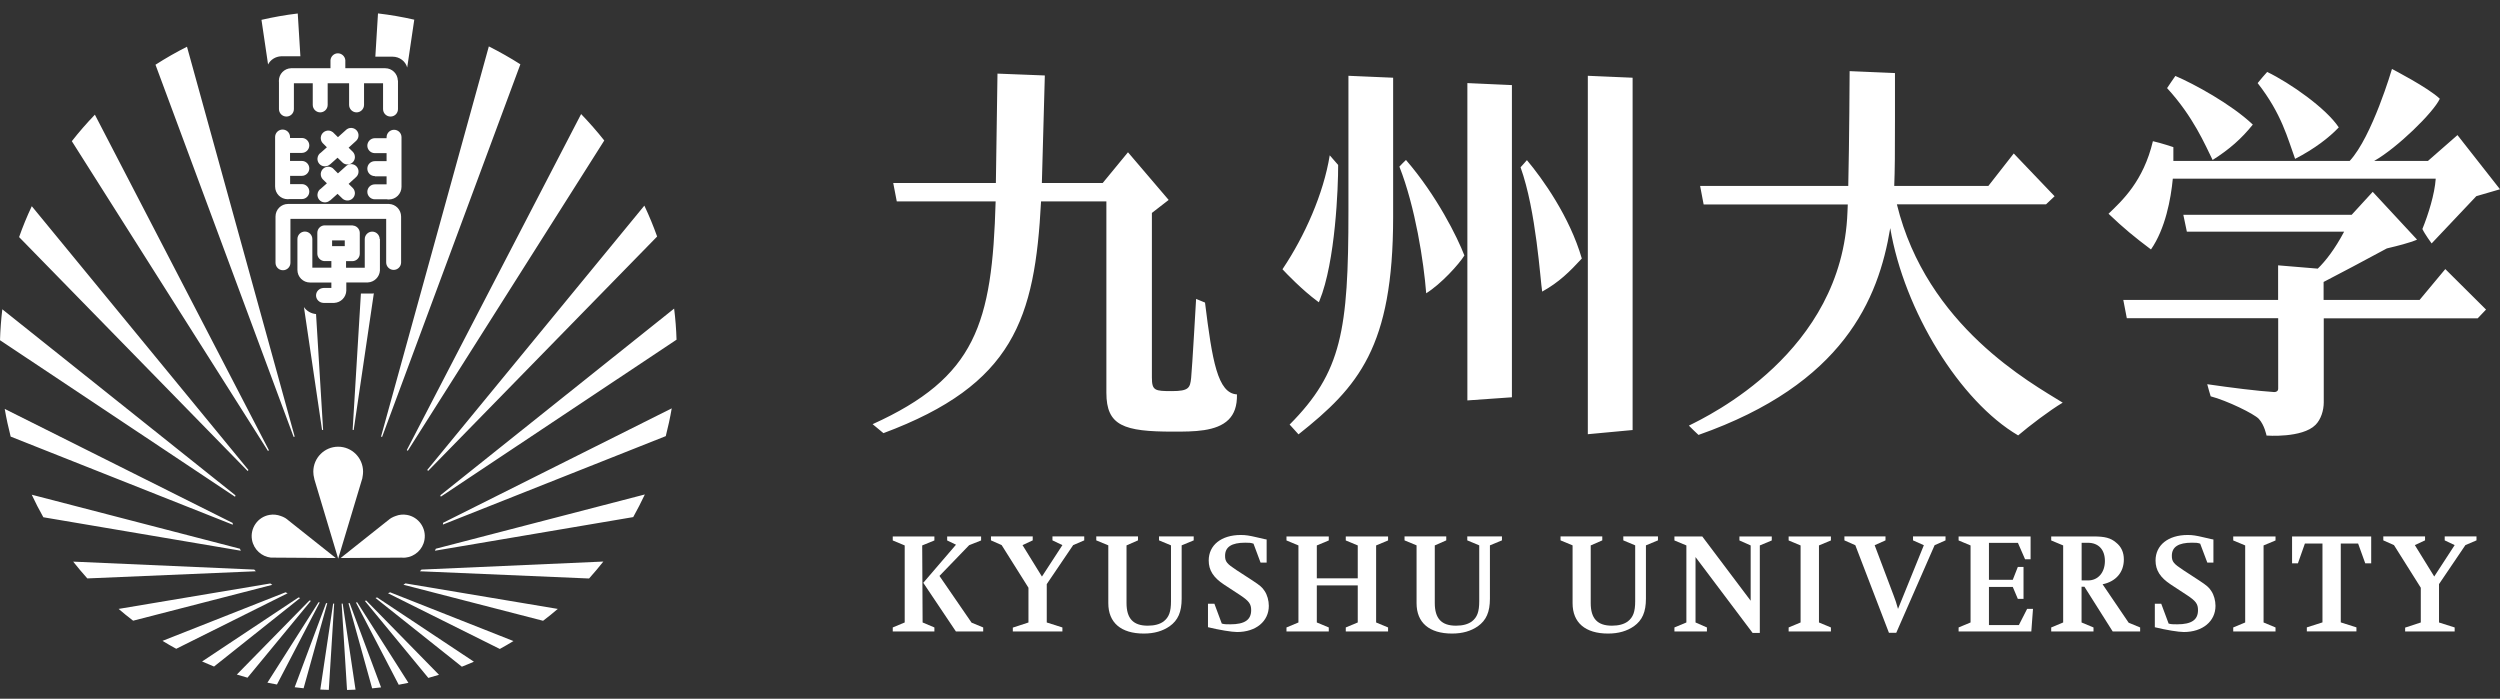 <svg width="161" height="45" viewBox="0 0 161 45" fill="none" xmlns="http://www.w3.org/2000/svg">
<rect x="0" y="0" width="161" height="45" fill="#333333" stroke="none"/>
<path d="M24.452 15.403C24.452 15.134 24.235 14.917 23.971 14.917C23.707 14.917 23.49 15.134 23.49 15.398V17.243H22.286V16.819H22.653C22.653 16.819 22.674 16.819 22.689 16.819C22.953 16.819 23.17 16.602 23.17 16.338V16.307V14.995C23.165 14.741 22.963 14.535 22.715 14.524V14.514H20.911C20.648 14.514 20.436 14.731 20.436 14.995V15.01V16.307C20.436 16.307 20.436 16.323 20.436 16.333C20.436 16.581 20.627 16.788 20.87 16.814H21.34V17.238H20.115V15.398C20.115 15.129 19.898 14.912 19.635 14.912C19.371 14.912 19.154 15.129 19.154 15.393V17.326C19.154 17.326 19.154 17.362 19.154 17.382C19.154 17.832 19.516 18.194 19.965 18.194H21.34V18.545H20.834C20.565 18.556 20.353 18.767 20.353 19.026C20.353 19.284 20.565 19.501 20.834 19.507H21.526C21.95 19.486 22.286 19.145 22.302 18.721V18.189H23.692C24.105 18.168 24.441 17.837 24.467 17.424V15.387L24.452 15.403ZM21.387 15.48H22.203V15.852H21.387V15.48ZM25.63 5.185V7.009C25.63 7.009 25.63 7.02 25.63 7.025C25.63 7.294 25.418 7.506 25.149 7.506C24.881 7.506 24.669 7.289 24.669 7.025V7.009V5.361H23.444V6.746V6.756C23.444 7.02 23.227 7.237 22.963 7.237C22.7 7.237 22.482 7.02 22.482 6.756V6.746V5.361H21.102V6.746C21.102 6.746 21.102 6.746 21.102 6.756C21.102 7.02 20.885 7.237 20.622 7.237C20.358 7.237 20.141 7.02 20.141 6.756V6.746V5.361H18.927V7.009C18.927 7.009 18.927 7.02 18.927 7.025C18.927 7.294 18.709 7.506 18.446 7.506C18.182 7.506 17.965 7.289 17.965 7.025C17.965 7.025 17.965 7.015 17.965 7.009V5.309C17.965 5.273 17.96 5.242 17.96 5.206C17.96 4.766 18.306 4.41 18.741 4.394H18.766H21.283V3.877C21.304 3.629 21.511 3.433 21.759 3.433C22.007 3.433 22.219 3.629 22.239 3.877V4.394H24.808C25.247 4.394 25.609 4.746 25.62 5.185H25.63ZM22.855 10.152C22.834 10.415 22.601 10.612 22.338 10.591C22.234 10.581 22.136 10.54 22.064 10.472L21.738 10.157L21.258 10.586H21.252C21.154 10.674 21.025 10.72 20.88 10.71C20.617 10.689 20.42 10.452 20.446 10.188C20.462 10.033 20.544 9.904 20.668 9.826L21.051 9.485L20.772 9.206C20.689 9.108 20.648 8.984 20.658 8.849C20.684 8.586 20.916 8.389 21.18 8.41C21.278 8.42 21.366 8.457 21.438 8.513L21.449 8.524C21.449 8.524 21.48 8.55 21.49 8.565L21.764 8.834L22.26 8.389C22.358 8.286 22.498 8.224 22.653 8.24C22.917 8.265 23.113 8.498 23.087 8.762C23.077 8.901 23.004 9.015 22.906 9.097L22.451 9.511L22.73 9.785C22.818 9.883 22.865 10.012 22.855 10.152ZM22.855 12.472C22.834 12.736 22.601 12.932 22.338 12.912C22.234 12.901 22.136 12.86 22.064 12.798L21.738 12.483L21.258 12.912V12.901C21.154 12.994 21.025 13.046 20.88 13.031C20.617 13.01 20.42 12.772 20.446 12.509C20.462 12.354 20.544 12.224 20.668 12.147L21.051 11.806L20.772 11.532C20.689 11.434 20.648 11.309 20.658 11.175C20.684 10.912 20.916 10.715 21.18 10.736C21.278 10.746 21.366 10.782 21.438 10.839L21.449 10.85C21.449 10.85 21.48 10.881 21.49 10.891L21.764 11.165L22.26 10.72C22.358 10.617 22.498 10.56 22.653 10.57C22.917 10.591 23.113 10.829 23.087 11.092C23.077 11.232 23.004 11.346 22.906 11.428L22.451 11.842L22.73 12.116C22.818 12.214 22.865 12.343 22.855 12.483V12.472ZM18.684 11.341V11.857H19.443C19.707 11.857 19.919 12.075 19.919 12.338C19.919 12.602 19.707 12.819 19.443 12.819H18.663C18.622 12.824 18.575 12.829 18.529 12.829C18.079 12.829 17.717 12.467 17.717 12.012C17.717 12.002 17.717 11.987 17.717 11.976V8.813C17.722 8.555 17.934 8.343 18.198 8.343C18.461 8.343 18.673 8.55 18.678 8.813V8.886H19.449C19.712 8.891 19.919 9.108 19.919 9.366C19.919 9.625 19.707 9.842 19.449 9.847H18.678V10.364H19.428H19.438C19.702 10.364 19.919 10.581 19.919 10.844C19.919 11.108 19.702 11.325 19.438 11.325C19.438 11.325 19.433 11.325 19.428 11.325H18.678L18.684 11.341ZM24.147 11.341H24.136C23.873 11.341 23.656 11.129 23.656 10.86C23.656 10.591 23.873 10.379 24.136 10.379H24.147H24.896V9.862H24.126C23.867 9.857 23.656 9.64 23.656 9.382C23.656 9.123 23.867 8.906 24.126 8.901H24.896V8.829C24.901 8.57 25.113 8.358 25.377 8.358C25.64 8.358 25.852 8.565 25.857 8.829V12.028C25.857 12.478 25.496 12.845 25.046 12.845C24.999 12.845 24.958 12.845 24.917 12.834H24.136C23.873 12.834 23.656 12.617 23.656 12.354C23.656 12.09 23.868 11.873 24.136 11.873H24.896V11.356H24.147V11.341ZM25.831 16.902C25.831 17.165 25.614 17.382 25.351 17.382C25.087 17.382 24.87 17.165 24.87 16.902V14.095H18.704V16.922C18.704 17.186 18.492 17.403 18.224 17.403C17.955 17.403 17.748 17.191 17.743 16.928V13.945C17.743 13.496 18.105 13.134 18.549 13.134H25.046C25.485 13.149 25.831 13.506 25.831 13.951V16.907V16.902ZM33.512 4.141L24.607 28.138C24.607 28.138 24.565 28.122 24.539 28.117L31.481 2.988C32.178 3.34 32.855 3.722 33.512 4.141ZM38.913 9.051L26.261 29.032C26.261 29.032 26.219 29.001 26.198 28.985L37.424 7.345C37.946 7.888 38.447 8.457 38.913 9.046V9.051ZM42.319 15.232L27.568 30.329C27.568 30.329 27.537 30.283 27.516 30.262L41.497 13.242C41.802 13.889 42.076 14.55 42.319 15.232ZM43.564 21.879L28.385 31.988C28.374 31.957 28.364 31.926 28.359 31.895L43.414 19.873C43.497 20.535 43.549 21.202 43.569 21.874L43.564 21.879ZM42.877 28.086L28.524 33.782C28.524 33.745 28.535 33.709 28.535 33.668L43.259 26.298C43.156 26.902 43.027 27.497 42.877 28.081V28.086ZM40.779 33.301L28.007 35.467C28.028 35.425 28.049 35.379 28.069 35.337L41.528 31.843C41.295 32.34 41.042 32.825 40.779 33.301ZM37.936 37.255L27.041 36.79C27.077 36.753 27.113 36.717 27.144 36.681L38.856 36.164C38.561 36.536 38.256 36.898 37.936 37.255ZM35.915 39.219C35.61 39.482 35.295 39.736 34.974 39.978L25.981 37.658C26.023 37.632 26.069 37.601 26.111 37.57L35.92 39.214L35.915 39.219ZM33.072 41.281C32.783 41.457 32.488 41.627 32.189 41.793L24.989 38.206C25.036 38.185 25.082 38.164 25.123 38.144L33.072 41.286V41.281ZM30.519 42.614C30.261 42.728 30.002 42.831 29.744 42.935L24.183 38.511C24.219 38.5 24.255 38.49 24.286 38.474L30.519 42.614ZM28.271 43.457C28.044 43.529 27.816 43.596 27.584 43.658L23.495 38.697C23.526 38.692 23.557 38.681 23.588 38.676L28.271 43.457ZM26.297 43.974C26.09 44.015 25.883 44.056 25.677 44.098L22.922 38.8C22.948 38.8 22.973 38.79 23.004 38.79L26.302 43.974H26.297ZM24.539 44.268C24.348 44.294 24.157 44.315 23.966 44.33L22.441 38.847C22.467 38.847 22.493 38.847 22.519 38.842L24.539 44.263V44.268ZM22.896 44.413C22.715 44.423 22.529 44.428 22.348 44.434L22.002 38.873C22.002 38.873 22.048 38.873 22.069 38.873L22.896 44.413ZM21.449 38.873C21.449 38.873 21.495 38.873 21.521 38.873L21.175 44.428C20.989 44.423 20.808 44.418 20.627 44.408L21.454 38.873H21.449ZM20.999 38.842C21.025 38.842 21.051 38.842 21.077 38.847L19.552 44.325C19.361 44.304 19.169 44.284 18.978 44.258L20.999 38.842ZM20.513 38.785C20.513 38.785 20.565 38.79 20.591 38.795L17.836 44.082C17.629 44.046 17.423 44.005 17.221 43.963L20.513 38.785ZM19.929 38.671C19.96 38.676 19.991 38.686 20.022 38.692L15.939 43.643C15.712 43.581 15.479 43.508 15.252 43.441L19.929 38.671ZM19.226 38.474C19.262 38.485 19.299 38.5 19.33 38.511L13.784 42.925C13.526 42.821 13.267 42.713 13.014 42.599L19.226 38.474ZM18.389 38.144C18.436 38.164 18.482 38.185 18.523 38.206L11.35 41.782C11.05 41.617 10.755 41.452 10.466 41.271L18.389 38.144ZM17.407 37.575C17.448 37.606 17.495 37.632 17.536 37.663L8.574 39.973C8.254 39.73 7.944 39.477 7.639 39.214L17.407 37.575ZM4.708 36.169L16.373 36.681C16.41 36.717 16.441 36.753 16.477 36.79L5.623 37.25C5.308 36.898 5.003 36.536 4.708 36.164V36.169ZM2.042 31.859L15.448 35.337C15.469 35.379 15.49 35.425 15.51 35.467L2.791 33.311C2.522 32.836 2.274 32.35 2.042 31.854V31.859ZM0.305 26.334L14.983 33.678C14.983 33.714 14.993 33.756 14.993 33.792L0.687 28.117C0.538 27.533 0.408 26.939 0.305 26.339V26.334ZM0.145 19.915L15.164 31.9C15.154 31.931 15.143 31.962 15.138 31.993L0 21.91C0.021 21.238 0.072 20.566 0.15 19.91L0.145 19.915ZM2.047 13.279L16.001 30.267C16.001 30.267 15.965 30.314 15.95 30.334L1.23 15.268C1.468 14.591 1.742 13.925 2.047 13.279ZM6.109 7.382L17.319 28.996C17.319 28.996 17.278 29.027 17.257 29.042L4.626 9.092C5.091 8.498 5.587 7.929 6.109 7.387V7.382ZM10.016 4.167C10.668 3.748 11.345 3.361 12.042 3.009L18.978 28.117C18.978 28.117 18.932 28.133 18.911 28.138L10.011 4.162L10.016 4.167ZM24.074 18.897L22.777 27.693C22.777 27.693 22.73 27.693 22.71 27.683L23.242 18.902H24.002C24.002 18.902 24.054 18.897 24.074 18.892V18.897ZM17.262 4.141L16.839 1.278C17.604 1.102 18.384 0.962 19.175 0.869L19.345 3.624H18.11C17.738 3.64 17.423 3.846 17.267 4.146L17.262 4.141ZM20.353 20.22L20.808 27.683C20.808 27.683 20.761 27.688 20.741 27.693L19.573 19.775C19.748 20.029 20.033 20.199 20.358 20.225L20.353 20.22ZM24.172 3.65L24.343 0.864C25.134 0.957 25.914 1.092 26.679 1.267L26.224 4.348C26.116 3.945 25.733 3.65 25.279 3.65C25.279 3.65 25.273 3.65 25.268 3.65H24.172ZM23.34 30.763H23.346L21.779 35.978L20.25 30.882L20.234 30.799C20.198 30.665 20.177 30.526 20.177 30.376C20.177 29.487 20.896 28.768 21.779 28.768C22.663 28.768 23.382 29.487 23.382 30.376C23.382 30.474 23.371 30.572 23.356 30.665C23.351 30.701 23.346 30.738 23.335 30.768L23.34 30.763ZM21.63 35.937L17.702 35.911C17.624 35.916 17.547 35.911 17.469 35.911H17.454C16.854 35.849 16.342 35.394 16.229 34.769C16.094 34.014 16.601 33.291 17.35 33.161C17.604 33.115 17.852 33.146 18.079 33.229C18.172 33.26 18.27 33.301 18.368 33.358C18.446 33.41 18.518 33.461 18.58 33.518L21.625 35.937H21.63ZM24.984 33.518C25.046 33.461 25.118 33.404 25.196 33.358C25.294 33.301 25.392 33.26 25.485 33.229C25.707 33.141 25.961 33.115 26.214 33.161C26.963 33.296 27.47 34.014 27.335 34.769C27.227 35.394 26.71 35.849 26.111 35.911H26.095C26.018 35.916 25.94 35.921 25.863 35.911L21.935 35.937L24.979 33.518H24.984Z" fill="white"/>
<path d="M102.256 4.881L105.14 5.005V27.694L102.256 27.963V4.881ZM97.925 10.773C98.933 13.579 99.197 18.065 99.316 18.779C100.416 18.169 101.083 17.497 101.869 16.649C101.088 13.956 99.341 11.512 98.334 10.313C98.344 10.313 97.925 10.773 97.925 10.773ZM90.121 10.731C91.144 13.326 91.692 16.877 91.847 18.887C92.814 18.282 93.961 17.016 94.307 16.453C93.853 15.274 92.535 12.607 90.545 10.302C90.524 10.313 90.116 10.726 90.121 10.731ZM94.499 25.787L97.367 25.585V5.48L94.499 5.351V25.787ZM82.627 17.285L82.591 17.337L82.632 17.383C82.792 17.559 83.867 18.685 84.849 19.404L84.932 19.466L84.973 19.373C86.007 16.861 86.183 11.998 86.177 10.623C86.177 10.618 85.64 10.003 85.635 10.003C85.237 12.478 84.022 15.197 82.627 17.285ZM86.839 13.589C86.839 21.285 86.405 23.968 83.051 27.343C83.04 27.322 83.609 27.957 83.624 27.973C87.475 24.919 89.718 22.355 89.718 13.977V5.005L86.839 4.881V13.589ZM122.16 13.161H131.763L132.316 12.638L129.685 9.884L128.052 11.972H121.989C122.031 10.922 122.036 9.879 122.036 7.697V4.705L119.116 4.581C119.116 4.581 119.095 9.16 119.028 11.972H109.487L109.714 13.166H118.997C118.992 13.347 118.976 13.677 118.976 13.672C118.645 22.686 109.999 26.795 108.763 27.41C108.862 27.513 109.342 27.978 109.384 28.009C118.707 24.732 120.976 19.275 121.731 14.69C122.63 20.029 126.232 25.854 129.969 28.04C130.698 27.42 131.985 26.438 132.838 25.931C130.806 24.665 124.082 21.011 122.16 13.161ZM145.392 5.351C145.614 5.072 145.841 4.819 146.007 4.633C147.49 5.351 149.805 6.974 150.617 8.204C150.012 8.845 149.061 9.584 147.805 10.23C147.325 8.922 146.947 7.336 145.392 5.351ZM139.562 5.671C139.799 5.31 139.898 5.18 140.094 4.891C141.272 5.392 143.686 6.7 145.081 8.023C144.363 8.922 143.567 9.625 142.492 10.302C142.011 9.331 141.252 7.517 139.562 5.677V5.671ZM157.486 17.337L160.101 19.936L159.563 20.5H149.65V25.911C149.65 26.433 149.469 27.012 149.118 27.363C148.26 28.226 145.965 28.05 145.965 28.05C145.965 28.05 145.836 27.373 145.469 26.976C145.164 26.65 143.428 25.802 142.368 25.523C142.347 25.451 142.167 24.857 142.146 24.743C143.66 24.965 145.397 25.182 146.456 25.249C146.57 25.254 146.715 25.198 146.715 25.032V20.494H136.967L136.74 19.316H146.71V17.088L149.263 17.3C149.759 16.82 150.364 16.05 150.963 14.918H140.833L140.606 13.832C140.606 13.832 149.139 13.827 151.449 13.832L152.803 12.354L155.656 15.429C155.656 15.429 155.444 15.59 153.713 15.998C152.1 16.866 150.782 17.569 149.64 18.158V19.316H155.821L157.475 17.331L157.486 17.337ZM135.784 13.77C136.667 12.923 138.032 11.677 138.647 9.093C139.169 9.207 139.965 9.475 139.965 9.475C139.965 9.475 139.965 10.116 139.965 10.364H151.32C152.767 8.804 154.043 4.441 154.043 4.441C154.043 4.441 156.38 5.646 157.124 6.359C156.715 7.248 154.369 9.532 152.896 10.364H156.359L158.261 8.7L161 12.189C161 12.189 159.553 12.613 159.475 12.633C159.419 12.695 156.597 15.677 156.597 15.677C156.597 15.677 156.152 15.073 156.002 14.747C156.385 13.806 156.793 12.499 156.86 11.517C156.86 11.517 156.855 11.512 156.85 11.507H139.929C139.805 12.814 139.448 14.732 138.523 16.065C137.453 15.259 136.781 14.711 135.794 13.77H135.784ZM77.603 19.486L77.029 19.249C77.029 19.249 76.776 23.709 76.709 24.345C76.642 24.98 76.559 25.187 75.469 25.187C74.378 25.187 74.182 25.161 74.182 24.314V13.713C74.29 13.631 75.262 12.876 75.262 12.876L72.642 9.806L71.013 11.786H67.096C67.132 10.643 67.287 4.86 67.287 4.86L64.238 4.741C64.238 4.741 64.171 9.279 64.134 11.786H57.524L57.752 12.969H64.119C63.897 20.866 62.837 24.309 56.196 27.317C56.206 27.317 56.899 27.906 56.894 27.895C65.282 24.769 66.646 20.531 67.044 12.969H71.251V25.296C71.251 27.42 72.373 27.797 75.541 27.797H75.572C76.874 27.797 78.347 27.797 79.123 27.022C79.479 26.665 79.676 26.159 79.66 25.399C78.415 25.327 78.068 23.239 77.603 19.486Z" fill="white"/>
<path d="M58.263 40.087V35.126L57.493 34.805V34.547H60.175V34.805L59.39 35.126L59.416 40.087L60.175 40.408V40.666H57.493V40.408L58.263 40.087ZM59.462 37.529L61.566 35.079L60.997 34.805V34.547H63.183V34.805L62.413 35.11L60.501 37.09L62.568 40.098L63.318 40.408V40.666H61.56L59.457 37.529H59.462Z" fill="white"/>
<path d="M67.101 37.131L68.419 35.105L67.778 34.8V34.542H69.825V34.8L69.112 35.105L67.411 37.617V40.088L68.419 40.408V40.666H65.225V40.418L66.233 40.088V37.85L64.507 35.105L63.819 34.8V34.542H66.507V34.8L65.85 35.105L67.101 37.131Z" fill="white"/>
<path d="M72.548 35.121V38.837C72.548 39.829 72.977 40.294 73.913 40.294C74.352 40.294 74.693 40.201 74.936 40.02C75.282 39.752 75.412 39.395 75.412 38.718V35.121L74.641 34.8V34.542H76.874V34.8L76.099 35.121V38.553C76.099 39.416 75.861 39.948 75.324 40.331C74.874 40.641 74.337 40.801 73.659 40.801C72.186 40.801 71.375 40.093 71.375 38.847V35.121L70.6 34.8V34.542H73.287V34.8L72.553 35.121H72.548Z" fill="white"/>
<path d="M77.794 40.397V38.882H78.208L78.683 40.159C78.874 40.206 78.936 40.206 79.231 40.206C80.156 40.206 80.575 39.921 80.575 39.296C80.575 38.893 80.435 38.707 79.862 38.324L78.828 37.647C78.141 37.197 77.841 36.722 77.841 36.097C77.841 35.104 78.652 34.453 79.908 34.453C80.228 34.453 80.446 34.489 80.916 34.598L81.428 34.717L81.572 34.743V36.231H81.18L80.725 35.011C80.539 34.955 80.487 34.949 80.192 34.949C79.314 34.949 78.895 35.223 78.895 35.792C78.895 36.169 79.004 36.303 79.634 36.717L80.652 37.378C81.154 37.709 81.283 37.818 81.438 38.056C81.614 38.314 81.712 38.681 81.712 39.017C81.712 40.014 80.88 40.702 79.67 40.702C79.329 40.702 78.538 40.572 77.794 40.392V40.397Z" fill="white"/>
<path d="M84.803 37.7V40.087L85.573 40.408V40.666H82.849V40.408L83.619 40.087V35.126L82.849 34.805V34.547H85.573V34.805L84.803 35.126V37.245H87.439V35.126L86.668 34.805V34.547H89.392V34.805L88.622 35.126V40.087L89.392 40.408V40.666H86.668V40.408L87.439 40.087V37.7H84.803Z" fill="white"/>
<path d="M92.4 35.121V38.837C92.4 39.829 92.829 40.294 93.765 40.294C94.204 40.294 94.54 40.201 94.788 40.02C95.134 39.752 95.263 39.395 95.263 38.718V35.121L94.493 34.8V34.542H96.726V34.8L95.951 35.121V38.553C95.951 39.416 95.713 39.948 95.176 40.331C94.726 40.641 94.188 40.801 93.511 40.801C92.038 40.801 91.227 40.093 91.227 38.847V35.121L90.452 34.8V34.542H93.139V34.8L92.41 35.121H92.4Z" fill="white"/>
<path d="M102.442 35.121V38.837C102.442 39.829 102.871 40.294 103.807 40.294C104.246 40.294 104.582 40.201 104.83 40.02C105.176 39.752 105.306 39.395 105.306 38.718V35.121L104.541 34.8V34.542H106.773V34.8L105.998 35.121V38.553C105.998 39.416 105.76 39.948 105.223 40.331C104.773 40.641 104.236 40.801 103.559 40.801C102.086 40.801 101.274 40.093 101.274 38.847V35.121L100.499 34.8V34.542H103.187V34.8L102.453 35.121H102.442Z" fill="white"/>
<path d="M109.192 35.875V40.087L109.926 40.408V40.666H107.833V40.408L108.603 40.087V35.126L107.833 34.805V34.547H109.626L112.743 38.687V35.126L112.019 34.805V34.547H114.102V34.805L113.332 35.126V40.759H112.867L109.192 35.875Z" fill="white"/>
<path d="M115.958 40.087V35.126L115.188 34.805V34.547H117.911V34.805L117.141 35.126V40.087L117.911 40.408V40.666H115.188V40.408L115.958 40.087Z" fill="white"/>
<path d="M121.648 40.754L119.482 35.111L118.78 34.8V34.542H121.426V34.8L120.728 35.111L121.937 38.315C122.067 38.635 122.118 38.821 122.232 39.214L123.896 35.111L123.199 34.8V34.542H125.292V34.8L124.589 35.111L122.118 40.754H121.653H121.648Z" fill="white"/>
<path d="M128.088 37.793V40.253H130.016L130.548 39.209H130.925L130.817 40.666H126.134V40.408L126.904 40.087V35.126L126.134 34.805V34.547H130.77V36.015H130.414L129.954 34.96H128.088V37.338H129.623L129.948 36.511H130.315V38.568H129.948L129.623 37.798H128.088V37.793Z" fill="white"/>
<path d="M134.052 37.782V40.087L134.822 40.408V40.666H132.098V40.408L132.868 40.087V35.126L132.098 34.805V34.547H134.822C135.561 34.547 135.928 34.645 136.274 34.94C136.616 35.208 136.776 35.581 136.776 36.03C136.776 36.857 136.264 37.452 135.406 37.627L137.086 40.103L137.825 40.408V40.666H136.057L134.238 37.787H134.047L134.052 37.782ZM134.052 37.379H134.476C135.117 37.379 135.556 36.867 135.556 36.128C135.556 35.389 135.137 34.955 134.46 34.955H134.057V37.379H134.052Z" fill="white"/>
<path d="M138.771 40.397V38.882H139.184L139.66 40.159C139.851 40.206 139.918 40.206 140.208 40.206C141.133 40.206 141.551 39.921 141.551 39.296C141.551 38.893 141.417 38.707 140.838 38.324L139.805 37.647C139.117 37.197 138.817 36.722 138.817 36.097C138.817 35.104 139.634 34.453 140.885 34.453C141.205 34.453 141.422 34.489 141.887 34.598L142.399 34.717L142.544 34.743V36.231H142.151L141.691 35.011C141.51 34.955 141.453 34.949 141.164 34.949C140.285 34.949 139.867 35.223 139.867 35.792C139.867 36.169 139.975 36.303 140.606 36.717L141.619 37.378C142.12 37.709 142.249 37.818 142.404 38.056C142.58 38.314 142.678 38.681 142.678 39.017C142.678 40.014 141.846 40.702 140.637 40.702C140.296 40.702 139.5 40.572 138.76 40.392L138.771 40.397Z" fill="white"/>
<path d="M144.59 40.087V35.126L143.82 34.805V34.547H146.544V34.805L145.774 35.126V40.087L146.544 40.408V40.666H143.82V40.408L144.59 40.087Z" fill="white"/>
<path d="M150.746 35.002V40.082L151.754 40.403V40.661H148.56V40.403L149.567 40.082V35.002H148.436L147.986 36.278H147.609V34.547H152.705V36.278H152.322L151.862 35.002H150.746Z" fill="white"/>
<path d="M156.762 37.131L158.08 35.105L157.439 34.8V34.542H159.486V34.8L158.772 35.105L157.072 37.617V40.088L158.08 40.408V40.666H154.891V40.418L155.899 40.088V37.85L154.172 35.105L153.485 34.8V34.542H156.173V34.8L155.516 35.105L156.767 37.131H156.762Z" fill="white"/>
</svg>
